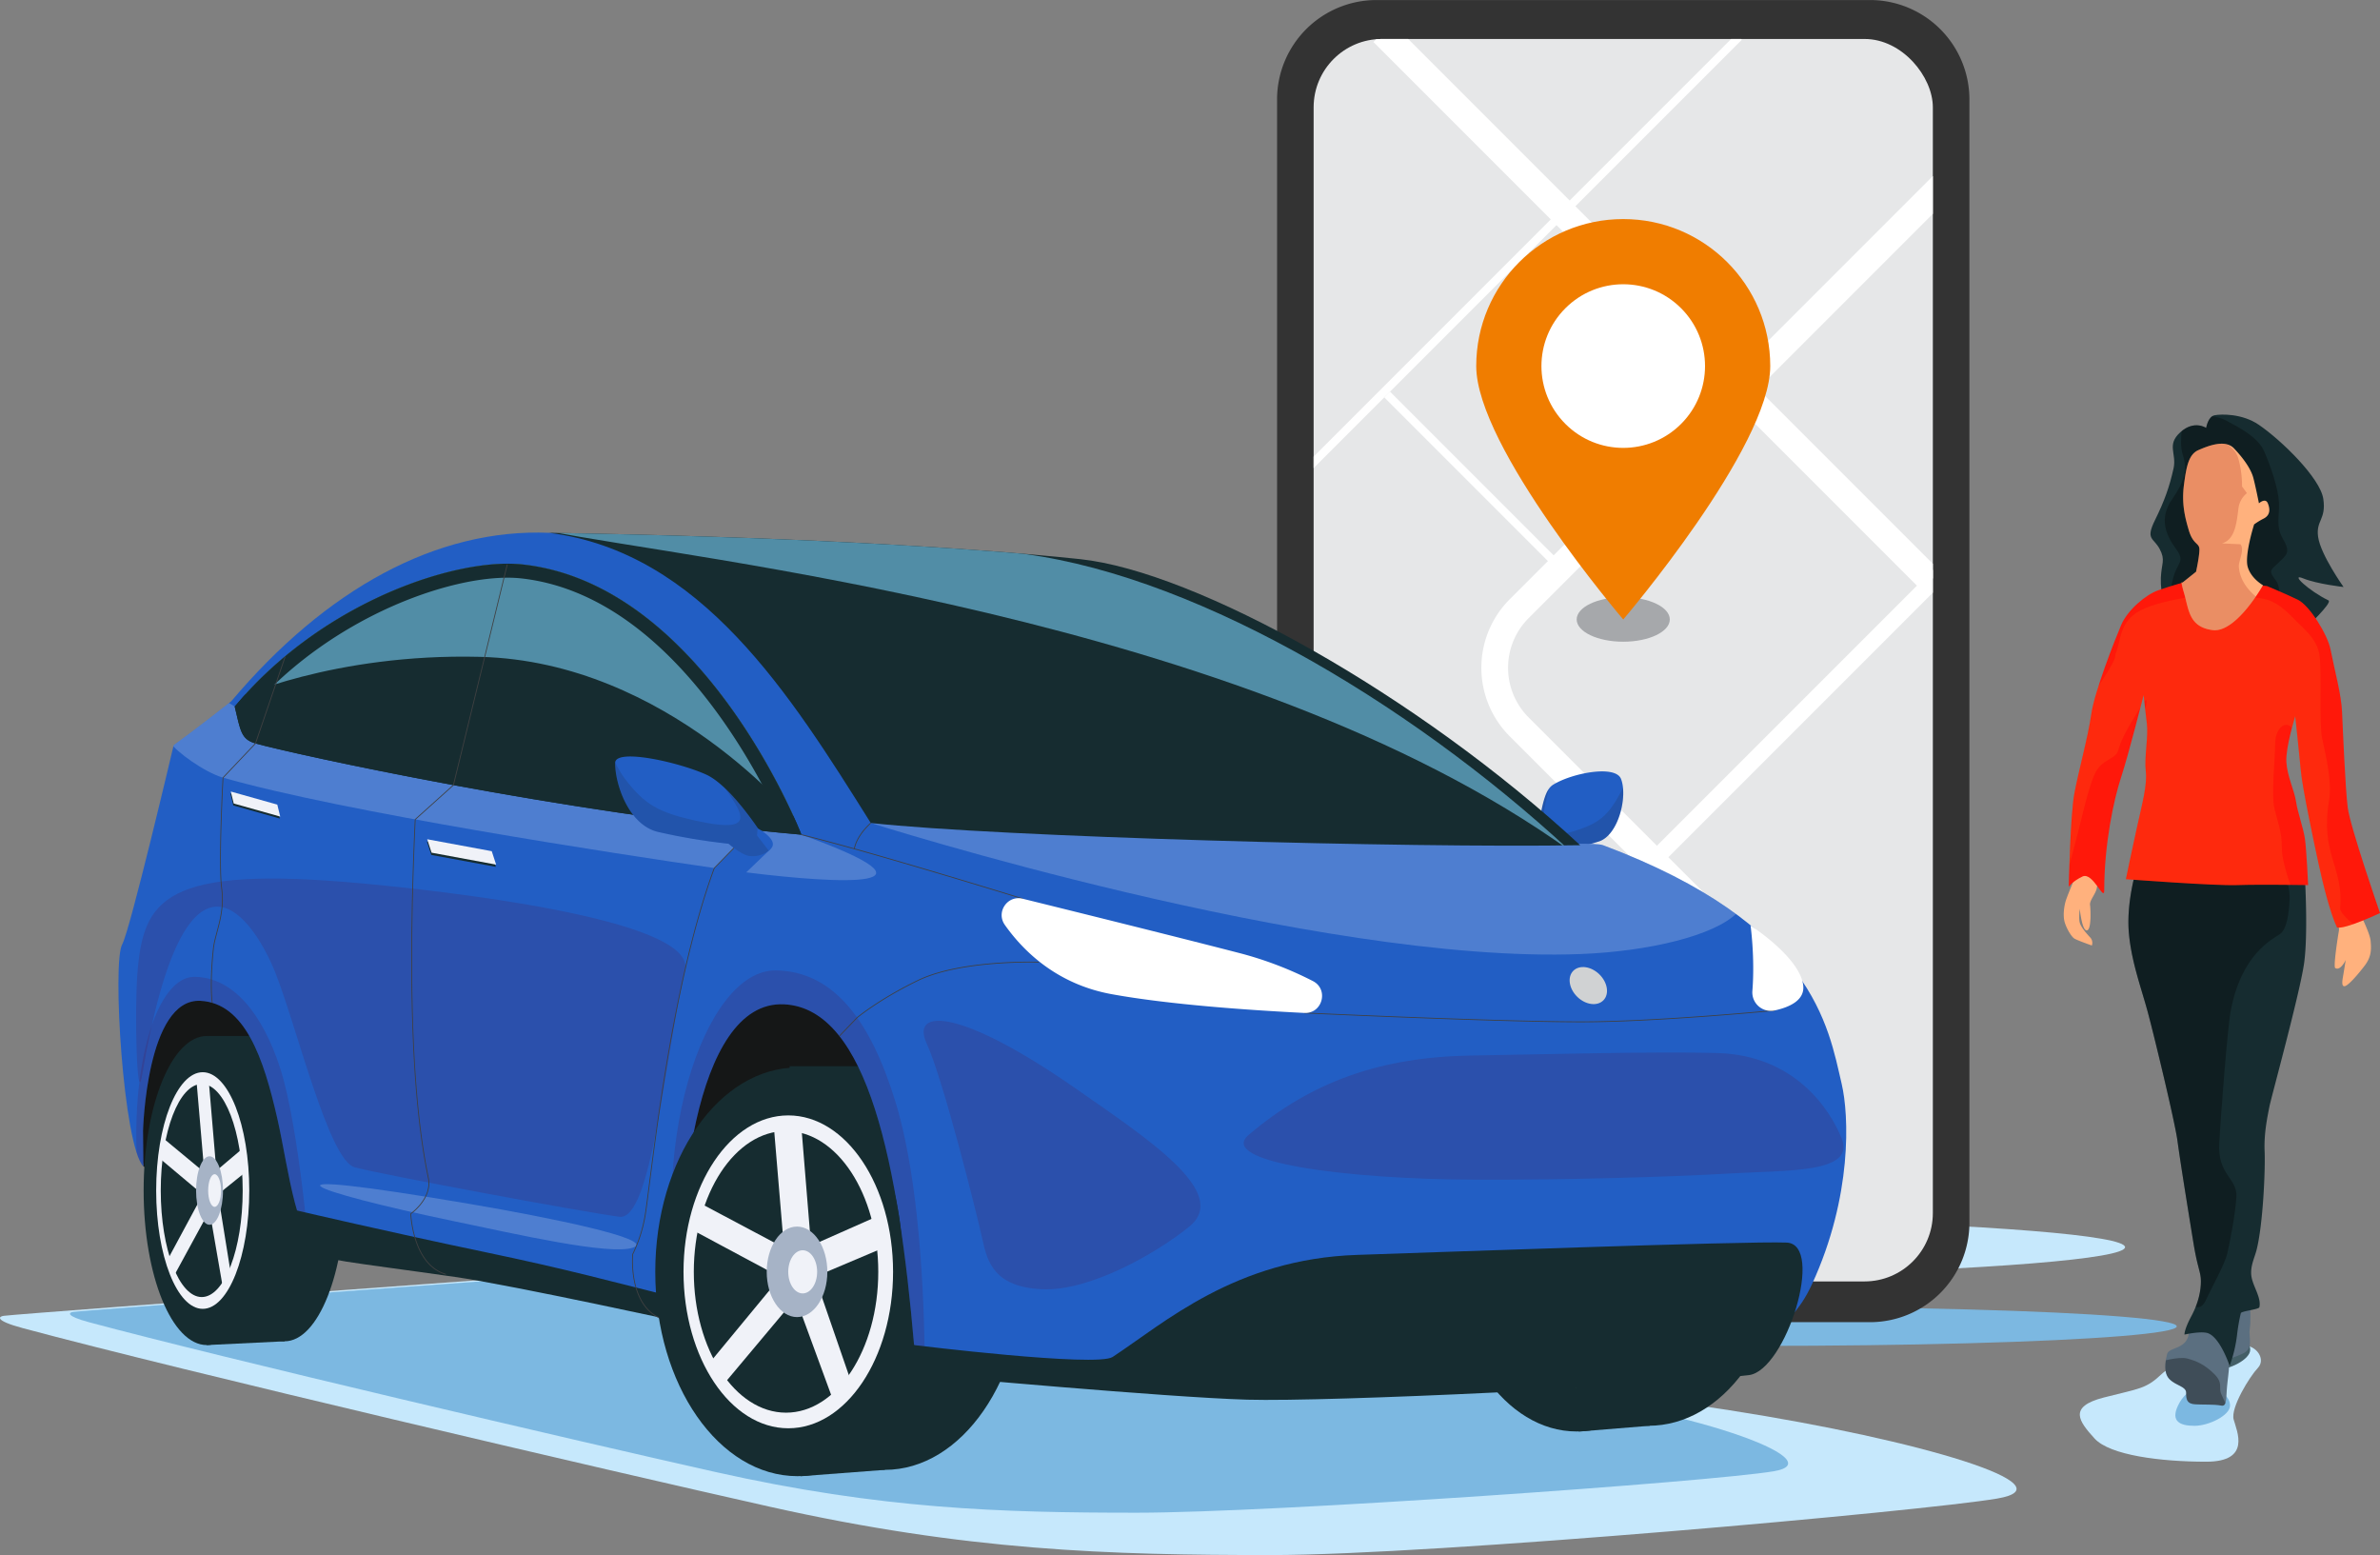 <svg xmlns="http://www.w3.org/2000/svg" viewBox="0 0 2949.78 1926.9"><rect x="0" y="0" width="2949.78" height="1926.9" fill="#808080" stroke="none"/><defs><clipPath id="g" transform="translate(-175.68 -36.55)"><path fill="none" d="M1236.94 1381.93s44.5 90.27 54.28 170.46 7.32 163.55 7.32 163.55l10 25.71 18.6 18.82-82.39 132.72-239.5-21.66-67.15-403.75 153.13-127.08 119.27-6z"/></clipPath><clipPath id="a" transform="translate(-175.68 -36.55)"><rect width="767.46" height="1539.53" x="1803.8" y="84.84" fill="none" rx="84.67"/></clipPath><clipPath id="c" transform="translate(-175.68 -36.55)"><path fill="#225ec4" d="M353.4 1481.82l-.43-44.14s4.16-164.53 71.23-161c55.09 2.9 78.29 71 95.32 146.43 14.33 63.4 23.88 158.87 58.72 164.19 74.94 11.43 165.45 27 243.2 38.78C898.28 1637.68 1023 1671 1023 1671c-11.39-130.94 11.6-395.79 124.68-390 104.54 5.36 141.71 200.79 160.92 422.19 23.3 13.15 233.28 24.34 329.1 24.34 102.21 0 588.86-15.86 649.5-23.2s103.94-10.58 134.42-76.83c50-108.74 45.77-209 36.65-247.91-16.67-71-34.79-197.9-295.75-295.76-8.77-3.29-54.17-.71-63.79-2.9C1903 902.64 1688.4 764.19 1512.26 740.27c-171.65-23.31-449.79-34.9-656-43.5-139.17-5.8-276.58 69.59-394 208.77-41.31 32.62-71.35 54.37-71.35 54.37s-54 229.42-63.79 246.82c-12.49 22.1 1.4 249.72 26.28 275.09z"/></clipPath><clipPath id="d" transform="translate(-175.68 -36.55)"><path fill="#162c30" d="M2134.21 1083.86c-211.67 3.63-720.54-10.15-879.29-27.54-100-159.48-210.22-335.63-398.69-359.55 275.46 4.35 512.91 17.21 658.2 32.62C1658 744.61 1932 896.84 2134.21 1083.86z"/></clipPath><clipPath id="e" transform="translate(-175.68 -36.55)"><path fill="#162c30" d="M1169 1070.81c-294.31-26.09-632.62-100.5-676.64-113.08-17.76-5.07-18.53-15.22-25.78-45.67C575.3 781.58 741.7 727.22 822.89 735.92c226.17 24.23 346.11 334.89 346.11 334.89z"/></clipPath><clipPath id="f" transform="translate(-175.68 -36.55)"><path fill="#225ec4" d="M1050.37 996.08c23 10.21 49.41 44.65 64.94 67.21 0 0 26.48 14.19 15.72 25a31.94 31.94 0 01-26.71 8.91c-7.12-1-18.75-9.16-25.66-15.16a751.8 751.8 0 01-87.48-14.65c-36.75-8.78-53.32-59.9-53.08-85.48.18-18.37 77.19-1.43 112.27 14.17z"/></clipPath><clipPath id="b" transform="translate(-175.68 -36.55)"><path fill="#225ec4" d="M2100.47 1009c-15 9.45-13.66 45.42-23.79 66.29 0 0-17.3 13.12-10.27 23.08 3.87 5.49 10.17 9.61 17.44 8.24 4.65-.88 12.25-8.47 16.76-14a360.88 360.88 0 0057.13-13.55c24-8.11 35.54-56 27-77.45-7.09-17.67-61.36-7-84.27 7.39z"/></clipPath><clipPath id="h" transform="translate(-175.68 -36.55)"><path fill="#5b6f80" d="M2941.47 1711.3s-21.74-29.82-27-29.82-26.29-6.24-25.86 2c1.37 25.76-24.73 21.45-27 30.87s-4.87 23.69 3.38 31.54 20.23 8.64 20.23 16.49.75 13.34 10.5 14.13 25.48 0 32.23 1.57 6.74-4.71 7.49-17.27 3-25.12 3-33.76a44.68 44.68 0 013.03-15.75z"/></clipPath><clipPath id="i" transform="translate(-175.68 -36.55)"><path fill="#162c30" d="M2910 566.78s2.25-14.13 10.49-15.7 34.22-2.22 54.71 11.78c28 19.11 76.21 66 80 91.9s-9.44 26.36-6.43 47.18c3.22 22.21 31.52 61.95 31.52 61.95s-32.75-3.6-50-10.66 7.23 15.64 31.32 27.27c5.49 2.65-28.31 34.31-28.31 34.31l-142 1.6-30.73-15.7s-7.49-29-6.74-47.88 6-22-1.5-36.11-17.84-11.17-5.85-35.5 18-41.4 23.08-64.2c4.18-18.61-9-29 8.25-44.74s32.19-5.5 32.19-5.5z"/></clipPath><clipPath id="j" transform="translate(-175.68 -36.55)"><path fill="#162c30" d="M3032.46 1124.92s4 68-1 104.66-41 167.47-43 177.93-7 32.45-6 55.48-2 91.06-10 122.46c-2.49 9.74-8.39 21-6.25 33.23 2.19 12.52 12.42 26.06 9.74 37.68-.63 2.73-22.43 4.74-23 7.32a239.47 239.47 0 00-4.49 25.38 169.18 169.18 0 01-9.37 39.9s-11.37-34.43-26.48-40.3c-8.44-3.28-29.48 1.57-29.48 1.57s-.5-6 8.49-22.77 11.87-31.78 11.87-43.29-4-15.7-9-46.05-17-104.67-20-127.69-29.23-131.88-37.23-161.19-20.11-61.75-23.11-97.34 8-73.26 8-73.26z"/></clipPath><clipPath id="k" transform="translate(-175.68 -36.55)"><path fill="#ff180a" d="M3125.46 1167.94s-42.22 20-53.21 17.93c-8.62-17.67-17.86-55.72-22.86-78.75s-20-93.15-22-115.13-7-68-7-68-12 38.72-11 56.52 10 35.58 12 49.19 9 32.45 11 46 4 57.57 4 57.57-59-1-87.94 0-137.92-7.33-137.92-7.33 6.63-32.44 13.62-63.84 13-53.39 11-70.13 3.37-42.91 1.38-58.61-4-35.59-4-35.59-18.87 74.43-27.86 101.64-21 82.69-21 140.25c0 15.24-14-23.28-27-17s-17 12.82-17 12.82 1.88-88 6.88-115.25 17-70.13 21-98.39 29.1-92 37.1-110.83 30.86-37.79 45.85-43 30-9.42 30-9.42 30-8.37 49-4.18 56 8.37 56 8.37 23.1 9.54 38.09 16.86 37 43.81 40.47 61.23c6.05 30.36 13.38 55.88 14.38 77.86s4 94.2 7 118.28 40.02 130.93 40.02 130.93z"/></clipPath><clipPath id="l" transform="translate(-175.68 -36.55)"><path fill="#ffb17d" d="M2975.44 660.2s8-7.33 11 0 3 14.65-5 18.84a85.12 85.12 0 00-12 7.32s-12 37.68-8 52.34 19 23 19 23-33.36 59.52-62.59 55.59-29.23-25.12-35.34-46.17c-5-17-2-12.56-2-12.56l17-13.6s5-23 4-29.31-8-5.23-13-22-9-33.49-6-56.52 6-37.68 18-42.91 33-13.61 44-2.09 21 25.12 24 36.63 6.93 31.44 6.93 31.44z"/></clipPath></defs><ellipse cx="1775.05" cy="1545.35" fill="#c6e8fc" rx="858.75" ry="40.21"/><ellipse cx="2181" cy="1643.48" fill="#7cb8e1" rx="516.87" ry="24.2"/><path fill="#333" d="M1705.9 1638.3a123.22 123.22 0 01-123.1-123.13v-1392A123.22 123.22 0 011705.9.05h611.86a123.25 123.25 0 01123.14 123.12v1392a123.25 123.25 0 01-123.14 123.13z"/><g clip-path="url(#a)"><path fill="#e6e7e8" d="M1525.71 42.13h970.14v1560.7h-970.14z"/><path fill="none" stroke="#fff" stroke-miterlimit="10" stroke-width="33.105" d="M2499.24 137.86l-616.35 616.35a103.56 103.56 0 000 146.47l211.69 211.69a431.36 431.36 0 01126.34 305v188.28"/><path fill="none" stroke="#fff" stroke-miterlimit="10" stroke-width="10.032" d="M2155.33 45.67l-627.54 627.55"/><path fill="none" stroke="#fff" stroke-miterlimit="10" stroke-width="20.064" d="M2495.7 620.04l-663 662.99-313.77-313.77"/><path fill="none" stroke="#fff" stroke-miterlimit="10" stroke-width="33.105" d="M2392.88 719.31L1713.93 40.36"/><path fill="none" stroke="#fff" stroke-miterlimit="10" stroke-width="10.032" d="M1928.43 698.04l-209.18-209.19M1832.7 1283.03l156 156-159.55 159.55"/></g><ellipse cx="2011.85" cy="767.55" fill="#a6a8ab" rx="57.71" ry="27.6"/><path fill="#f07d00" d="M2194.05 453.6c0 100.63-182.2 314-182.2 314s-182.2-213.32-182.2-314 81.58-182.15 182.2-182.15 182.2 81.53 182.2 182.15z"/><circle cx="2187.53" cy="490.15" r="101.38" fill="#fff" transform="rotate(-45 2055.57 683.945)"/><path fill="#c6e8fc" d="M4.56 1630.45c-5.63.69-12.66 5.48 23.85 15.29 196.21 52.7 724.13 176.08 925.21 221.13 244.72 54.83 420 60 622.09 60s807.74-54.44 899.55-70-91.94-72.09-331.59-109.42c-253.63-39.47-1304.21-179.16-1304.21-179.16s-803.32 58.29-834.9 62.16z"/><path fill="#7cb8e1" d="M90.58 1625.61c-4.73.58-10.63 4.6 20 12.83 164.67 44.23 607.72 147.77 776.47 185.58 205.38 46 352.46 50.37 522.08 50.37s712.31-38.32 789.35-51.38-110-80.15-312.7-99.19-1094.52-150.37-1094.52-150.37-674.18 48.9-700.68 52.16z"/><ellipse cx="2043.17" cy="1539.8" fill="#162c30" rx="166.04" ry="226.86"/><path fill="#162c30" d="M2044.94 1312.94h-99.68l11.38 460.9 88.3-7.19v-453.71z"/><ellipse cx="1954.07" cy="1544.08" fill="#162c30" rx="159.84" ry="229.65"/><ellipse cx="1943.77" cy="1544.08" fill="#f0f2f8" rx="117.8" ry="175.83"/><ellipse cx="1941.24" cy="1544.08" fill="#162c30" rx="103.69" ry="158.29"/><path fill="#f0f2f8" d="M1926.93 1373.79l12.01 143.24-97.64-51.88-8.17 30.33 101.75 54.52-80.42 97.37 13.69 26.6 83.97-100.13 45.06 122.8 19.61-22.12-43.1-124.85 83.65-35.39-6.18-35.84-81.78 36.22-11.67-142.72-30.78 1.85z"/><path fill="#a6b3c6" d="M1987.68 1544.08c0 28.1-15.26 50.87-34.08 50.87s-34.09-22.77-34.09-50.87 15.26-50.88 34.09-50.88 34.08 22.78 34.08 50.88z"/><ellipse cx="1959.96" cy="1544.08" fill="#f0f2f8" rx="16.25" ry="24.25"/><path fill="#225ec4" d="M1924.79 972.45c-15 9.45-13.66 45.42-23.79 66.29 0 0-17.3 13.12-10.27 23.08 3.87 5.49 10.17 9.61 17.44 8.24 4.65-.88 12.25-8.47 16.76-14a360.88 360.88 0 0057.13-13.55c24-8.11 35.54-56 27-77.45-7.09-17.67-61.36-7-84.27 7.39z"/><g clip-path="url(#b)"><path fill="#231f20" d="M1922.2 965.81c-8.3 40.44-26 81.28 29.59 63.78 29.92-9.42 41.07-18.53 56.7-47.35 12.44-22.95 16.48-55.6 16.48-55.6l5.43 118-126.47 31.57-13.2-9.26 11.14-20.25-.72-17.16z" opacity=".15"/></g><path fill="#151717" d="M177.72 1445.27l206.6 99.32 473.47 89.86 335.78-11.26 542.09-27.07-157.9-407.25-1378.53 35.68a932.73 932.73 0 01-19.44 96.55c-13.47 52.5-2.07 124.17-2.07 124.17z"/><ellipse cx="1096.62" cy="1571.21" fill="#162c30" rx="173.01" ry="250.09"/><path fill="#162c30" d="M1096.62 1321.12H978.65l13.47 508.09 104.5-7.92v-500.17zM428.09 1472.85c0 104.47-33.74 189.15-75.34 189.15s-75.34-84.68-75.34-189.15 33.73-189.15 75.34-189.15 75.34 84.68 75.34 189.15z"/><path fill="#162c30" d="M352.75 1283.7h-94.66l-1.79 382.97 96.45-4.67v-378.3z"/><path fill="#162c30" d="M334.56 1475.18c0 105.75-35 191.49-78.26 191.49s-78.27-85.74-78.27-191.49 35.05-191.48 78.27-191.48 78.26 85.75 78.26 191.48z"/><path fill="#f0f2f8" d="M308.94 1475.18c0 81-25.83 146.61-57.68 146.61s-57.69-65.64-57.69-146.61 25.83-146.61 57.69-146.61 57.68 65.64 57.68 146.61z"/><path fill="#162c30" d="M300.79 1475.18c0 72.9-22.73 132-50.77 132s-50.78-59.09-50.78-132 22.73-132 50.78-132 50.77 59.11 50.77 132z"/><path fill="#f0f2f8" d="M243.01 1333.19l10.24 119.44-52.17-43.26-4 25.29 54.18 45.46-43.74 81.18 6.71 22.18L259.7 1500l17.71 102.39 9.6-18.45-16.75-104.09 36.61-29.52-3.03-29.87-35.69 30.19-10.06-118.99-15.08 1.53z"/><path fill="#a6b3c6" d="M276.39 1475.18c0 23.43-7.48 42.43-16.69 42.43s-16.69-19-16.69-42.43 7.47-42.42 16.69-42.42 16.69 18.99 16.69 42.42z"/><path fill="#f0f2f8" d="M274 1475.18c0 11.17-3.57 20.22-8 20.22s-8-9-8-20.22 3.56-20.22 8-20.22 8 9.05 8 20.22z"/><path fill="#225ec4" d="M177.72 1445.27l-.43-44.14s4.16-164.53 71.23-161c55.09 2.9 78.29 71 95.32 146.43 14.33 63.4 23.88 158.87 58.72 164.19 74.94 11.43 165.45 27 243.2 38.78 76.84 11.6 201.56 44.92 201.56 44.92-11.39-130.94 11.6-395.79 124.68-390 104.54 5.36 141.71 200.79 160.92 422.19 23.3 13.15 233.28 24.34 329.1 24.34 102.21 0 588.86-15.86 649.5-23.2s103.94-10.58 134.42-76.83c50-108.74 45.77-209 36.65-247.91-16.67-71-34.79-197.9-295.75-295.76-8.77-3.29-54.17-.71-63.79-2.9-195.73-178.29-410.33-316.74-586.47-340.66-171.65-23.31-449.79-34.9-656-43.5-139.17-5.8-276.58 69.59-394 208.77-41.31 32.62-71.35 54.37-71.35 54.37s-54 229.42-63.79 246.82c-12.49 22.1 1.4 249.72 26.28 275.09z"/><g clip-path="url(#c)"><path fill="#fff" d="M2031.74 1031.36c249.36 72.49 97.38 144.1-72.49 150.78-328.06 12.9-880-162.37-880-162.37z" opacity=".2"/><path fill="#610024" d="M1145.93 1714.21s4.35-217.47-36.24-349.4c-30.11-97.83-74.95-161.2-147.88-162.37-89.89-1.45-163.82 224.71-113.08 436.38 16.5 68.85 297.2 75.39 297.2 75.39zM385.46 1576.05s-13.72-177.55-38.5-253.36c-21.73-66.49-57.8-111.44-105.33-112.28-58.57-1-92.87 165.1-59.8 316.78 10.76 49.33 203.63 48.86 203.63 48.86z" opacity=".15"/><path fill="#fff" d="M993.32 1034.26L327.53 898.35l-43.49-27.19-71.76 50c5.08 9.37 40.85 35.73 64.15 42.41 147.88 42.4 486.26 94.31 608.9 112l28.47-28.84 41.55 5-30.46 29.21c117.84 14.64 257.16 21.51 68.43-46.68z" opacity=".2"/></g><path fill="#fff" d="M583.32 1491.98c96.2 16.37 230.27 43.56 201.61 53.81s-145.61-16.69-221.78-32.5c-181.83-37.74-266.5-70.09 20.17-21.31z" opacity=".2"/><path fill="#162c30" d="M1157.53 1705.1c-14.14-8.7-21.93-21-24.65-38.43 0 0 226.21 27.79 246.1 14.74 63.51-41.66 151.9-121.6 303.37-126.48 76.79-2.47 484.22-17.41 532.06-15.24s-1 158.55-46.8 164.2c-114.79 14.15-520.46 33.34-621.95 30.44-100.09-2.88-388.13-29.23-388.13-29.23z"/><path fill="#162c30" fill-rule="evenodd" d="M289.18 998.03l57.64 16.19-3.64-14.85-57.64-16.2 3.64 14.86z"/><path fill="#f0f2f8" fill-rule="evenodd" d="M289.68 995.63l57.63 16.2-3.63-14.85-57.64-16.2 3.64 14.85z"/><path fill="#162c30" fill-rule="evenodd" d="M534.54 1059.34l80.01 14.78-5.44-16.65-80.01-14.79 5.44 16.66z"/><path fill="#f0f2f8" fill-rule="evenodd" d="M534.9 1056.56l80.01 14.8-5.44-16.65-80.01-14.8 5.44 16.65z"/><ellipse cx="2144.19" cy="1257.58" fill="#d0d2d3" rx="19.53" ry="26.12" transform="rotate(-45.87 2013.427 1446.93)"/><path fill="#610024" d="M849.01 1202c-25.65 110.62-41.13 311.06-81.47 305.68-48.93-6.52-296.12-52.62-328-61.32s-71.58-173.64-98.22-241c-24.65-62.34-110.19-198.62-165.28 127.58-6.77 40.13-9.21-82.39-5.8-126.13 7.25-92.79 32.33-134.88 279.08-112.12 89.54 8.24 414.61 42.95 399.69 107.31zM1148.49 1292.88c-20.31-44.11 42-43.77 185.91 56.71 88.24 61.62 191 128.46 139.72 170.18-41.32 33.62-124 80.54-182.78 77.73s-67.51-33.56-73.52-60.92c-7.71-35.01-49.02-199.58-69.33-243.7zM2128.88 1304.83c-73.76-2.23-218.92 1.64-305.9 3.09-111 1.85-197.54 32-275.46 98.4-39.15 33.34 117.39 55 283.43 55.46 107.93.32 237-3.27 311-7.62s158-.14 140.62-43.49c-14.51-36.22-58.01-102.94-153.69-105.84z" opacity=".15"/><path fill="#162c30" d="M1958.53 1047.31c-211.67 3.63-720.54-10.15-879.29-27.54-100-159.48-210.22-335.63-398.69-359.55 275.46 4.35 512.91 17.21 658.2 32.62 143.57 15.22 417.57 167.45 619.78 354.47z"/><g clip-path="url(#d)"><path fill="#518da6" d="M1945.48 1053.84c-406.66-291.39-1094.58-361-1265.65-395.79 275.46 4.35 424.32 12.11 569.76 26.09 218.6 21.02 493.65 182.67 695.89 369.7z"/></g><path fill="#162c30" d="M366.68 1499.64s121 28.19 232.69 51.47c104.38 21.74 159.47 37 246.1 58.71 3.62 8.7 12 22.48 12 22.48l1.4 9.06s-225-49.13-294.66-59.08c-131.93-18.85-169.07-21.36-179.37-31.9s-18.16-50.74-18.16-50.74zM993.32 1034.26c-294.31-26.09-632.62-100.5-676.64-113.08-17.76-5.07-18.53-15.22-25.78-45.67 108.72-130.48 275.12-184.84 356.31-176.14 226.17 24.23 346.11 334.89 346.11 334.89z"/><g clip-path="url(#e)"><path fill="#518da6" d="M987.91 1016.87S828.32 819.75 595.02 813.9c-182.64-4.58-304.14 52.47-304.14 52.47s9.83-214.85 227.3-214.85 371.14 49.3 408.84 118.93 60.89 246.42 60.89 246.42z"/></g><path fill="#162c30" d="M290.88 875.51c7.25 30.45 8 40.6 25.78 45.67 44 12.58 382.33 87 676.64 113.08 0 0-119.92-310.66-346.09-334.89a166.74 166.74 0 00-17.83-.9c-85.88-.02-237.21 55.5-338.5 177.04zm18.95 4.58c54.9-63.4 118.88-101.76 163.54-123 55.23-26.22 112.1-41.26 156-41.26a153.57 153.57 0 0116 .79c48.4 5.19 95.79 25.09 140.85 59.14 36.7 27.73 71.95 64.84 104.75 110.28 36.12 50 61.23 99.16 74.65 128.12-147.13-14.47-297.95-39.56-401.33-58.66-126.45-23.31-221.97-45.05-242.85-51.05-4.37-1.25-4.84-2.09-5.49-3.27-2.01-3.62-3.84-11.32-6.12-21.09z"/><path fill="none" stroke="#404041" stroke-linejoin="round" stroke-width=".995" d="M628.72 699.37l-66.75 273.44-47.36 42.56c-7.61 165.27-7 333.43 16.25 444 5.39 25.63-21.74 44.58-21.74 44.58s2.17 63.07 43.49 75M353.41 813.71l-36.75 107.47-40.23 42.41s-5.86 106.18-1.63 137.57-8.3 55.37-10.33 74.3c-4.77 44.37-1.44 67.19-1.44 67.19M931.68 1028.18l-46.35 47.4c-56.54 153.32-78.65 388.81-85.89 431.31a175.23 175.23 0 01-15.23 47.12s-6 61.22 33.71 79.37M1267.45 1113.59s-186.13-57.58-274.13-79.33M1079.24 1019.77c-18.85 17.39-20.3 31.89-20.3 31.89M1616.54 1255.13s265.7 12.36 359.94 10.91 223.09-14 223.09-14M1287.44 1192.24s-95.84-3.35-149.48 22.52c-47.94 23.12-75.64 46.17-75.64 46.17l-21.9 22.77"/><path fill="#225ec4" d="M874.69 959.53c23 10.21 49.41 44.65 64.94 67.21 0 0 26.48 14.19 15.72 25a31.94 31.94 0 01-26.71 8.91c-7.12-1-18.75-9.16-25.66-15.16a751.8 751.8 0 01-87.48-14.65c-36.75-8.78-53.32-59.9-53.08-85.48.18-18.37 77.19-1.43 112.27 14.17z"/><g clip-path="url(#f)"><path fill="#231f20" d="M884.82 957.95c32.89 45.82 62.15 77.78-23 58.87-45.81-10.18-62.88-20-86.81-51.2-19.05-24.81-25.23-60.1-25.23-60.1l-8.32 127.62 193.64 34.14 20.22-10-17-21.91 1.12-18.55z" opacity=".15"/></g><path fill="#fff" d="M1616.54 1255.13c22.48 1.13 30.68-29.16 10.68-39.49a445.05 445.05 0 00-92.75-35.13c-73.16-18.93-199.31-50.2-267-66.92-18.83-4.65-33.3 16.58-22.1 32.42 23 32.61 64.57 73.53 132.45 85.87 71.5 13.01 171.16 19.87 238.72 23.25zM2171.9 1227.92a22.89 22.89 0 0027.67 24.12c18.4-4 37.65-12.68 35.32-31.29-4.35-34.8-65.24-73.94-65.24-73.94s5.58 39.54 2.25 81.11z"/><g clip-path="url(#g)"><ellipse cx="988.35" cy="1575.93" fill="#162c30" rx="176.2" ry="253.17"/><ellipse cx="977.01" cy="1575.93" fill="#f0f2f8" rx="129.86" ry="193.84"/><ellipse cx="974.22" cy="1575.93" fill="#162c30" rx="114.31" ry="174.5"/><path fill="#f0f2f8" d="M958.44 1388.2l13.24 157.9-107.64-57.19-9.01 33.44 112.17 60.1-88.65 107.34 15.09 29.33 92.57-110.39 49.68 135.38 21.61-24.39-47.51-137.63 92.22-39.02-6.82-39.5-90.15 39.92-12.86-157.33-33.94 2.04z"/><path fill="#a6b3c6" d="M1025.41 1575.93c0 31-16.82 56.08-37.57 56.08s-37.57-25.11-37.57-56.08 16.82-56.09 37.57-56.09 37.57 25.11 37.57 56.09z"/><path fill="#f0f2f8" d="M1012.77 1575.93c0 14.76-8 26.73-17.91 26.73s-17.91-12-17.91-26.73 8-26.74 17.91-26.74 17.91 11.97 17.91 26.74z"/></g><path fill="#c6e8fc" d="M2779.4 1666.76c18 0 29 17.8 19 28.26s-34 49.19-30 63.85 22 52.33-34 52.33-119.42-7.85-138.41-28.78-33.48-39.26 11.49-50.77 52-10.46 71.95-29.3 99.97-35.59 99.97-35.59z"/><path fill="#0e2529" d="M2724.44 1672.52c-9.5 19.88 2.68 25.12 20.48 25.12s44-13 44-25.12-14.43-22-32.23-22-27.07 11.14-32.25 22z" opacity=".7"/><path fill="#7cb8e1" d="M2699.45 1741.6c-9.49 19.88 2.69 25.12 20.49 25.12s44-13 44-25.12-14.43-22-32.23-22-27.07 11.14-32.26 22z"/><path fill="#5b6f80" d="M2789.02 1621.38s.75 17.27-.75 25.9 5.25 23.55-8.24 29.83-22.49 7.85-22.49 7.85-37.47-3.14-34.47-12.56 17.23-44 17.23-44l16.49-12.56z"/><path fill="#5b6f80" d="M2765.79 1674.75s-21.74-29.82-27-29.82-26.29-6.24-25.86 2c1.37 25.76-24.73 21.45-27 30.87s-4.87 23.69 3.38 31.54 20.23 8.64 20.23 16.49.75 13.34 10.5 14.13 25.48 0 32.23 1.57 6.74-4.71 7.49-17.27 3-25.12 3-33.76a44.68 44.68 0 013.03-15.75z"/><g clip-path="url(#h)"><path d="M2711.07 1683.39c-11.12-3-35.1 4.31-35.1 4.31s11.12 35.72 13.37 37.29 16.49 18.84 23.23 20.41 49.47 2.36 49.47 2.36-5.25-12.56-9-20.41 3-13.35-9-25.12-21.84-15.78-32.97-18.84z" opacity=".31"/></g><path fill="#162c30" d="M2734.32 530.23s2.25-14.13 10.49-15.7 34.22-2.22 54.71 11.78c28 19.11 76.21 66 80 91.9s-9.44 26.36-6.43 47.18c3.22 22.21 31.52 61.95 31.52 61.95s-32.75-3.6-50-10.66 7.23 15.64 31.32 27.27c5.49 2.65-28.31 34.31-28.31 34.31l-142 1.6-30.73-15.7s-7.49-29-6.74-47.88 6-22-1.5-36.11-17.84-11.17-5.85-35.5 18-41.4 23.08-64.2c4.18-18.61-9-29 8.25-44.74s32.19-5.5 32.19-5.5z"/><g clip-path="url(#i)"><path d="M2707.63 512.96s36.72 0 51 7.85 39 19.63 47.22 37.68 18 47.1 18.74 64.37-4.5 29.05 5.25 45.53 3.74 19.63-6 29-12.74 9.42-3 22-.75 47.1-.75 47.1-112.42 3.14-120.67-14.13-11.24-15.7-6-36.11 15.74-19.63 3-36.9-20.23-37.68-4.49-60.44 19.48-36.9 13.49-55 2.21-50.95 2.21-50.95z" opacity=".31"/></g><path fill="#162c30" d="M2856.78 1088.37s4 68-1 104.66-41 167.47-43 177.93-7 32.45-6 55.48-2 91.06-10 122.46c-2.49 9.74-8.39 21-6.25 33.23 2.19 12.52 12.42 26.06 9.74 37.68-.63 2.73-22.43 4.74-23 7.32a239.47 239.47 0 00-4.49 25.38 169.18 169.18 0 01-9.37 39.9s-11.37-34.43-26.48-40.3c-8.44-3.28-29.48 1.57-29.48 1.57s-.5-6 8.49-22.77 11.87-31.78 11.87-43.29-4-15.7-9-46.05-17-104.67-20-127.69-29.23-131.88-37.23-161.19-20.11-61.75-23.11-97.34 8-73.26 8-73.26z"/><g clip-path="url(#j)"><path d="M2749.32 1074.24l83.19 10.2s6 15.7 5.25 30.61-3 36.11-12 42.39-47.9 24.44-61.07 95.72c-4.17 22.56-12.49 133.36-14.17 163.28-2.24 39.84 22.77 43.23 21.27 66.78s-8.24 56.52-11.24 69.86-18.74 40.82-26.23 57.31-17.24 6.28-17.24 6.28l-33-139s-52.46-218.23-57.71-255.91-1.88-102.83-.38-105.19 6-36.1 11.24-36.1 112.09-6.23 112.09-6.23z" opacity=".31"/></g><path fill="#ffb17d" d="M2925.43 1132.32c.75 2.36 12 24.34 12.74 33.76s1.5 18.84-7.49 30.61-19.49 23.55-24 25.12-3.86-5.26-3-10.2c1.12-6.43 3.62-22.13 3.62-22.13s-6.44 14.06-13 10c-2.5-1.57 3-37.42 4.5-45.8 1.11-6.22-3.37-11.1-1.12-11.1s27.75-10.26 27.75-10.26zM2573.92 1082.09s-11.25 26.69-13.5 33.75-3.74 18.84-1.49 26.69 8.24 18.05 12 20.41 21.73 8.63 21.73 8.63a9.9 9.9 0 00-2.25-10.2c-4.49-4.71-11.24-12.56-12.74-18.06s0-17.27 0-17.27 2.62 26.81 8.62 26.81 4.87-26 4.12-31.52 6.75-13.34 8.25-20.4 2.25-22 2.25-22z"/><path fill="#ff180a" d="M2949.78 1131.39s-42.22 20-53.21 17.93c-8.62-17.67-17.86-55.72-22.86-78.75s-20-93.15-22-115.13-7-68-7-68-12 38.72-11 56.52 10 35.58 12 49.19 9 32.45 11 46 4 57.57 4 57.57-59-1-87.94 0-137.92-7.33-137.92-7.33 6.63-32.44 13.62-63.84 13-53.39 11-70.13 3.37-42.91 1.38-58.61-4-35.59-4-35.59-18.87 74.43-27.86 101.64-21 82.69-21 140.25c0 15.24-14-23.28-27-17s-17 12.82-17 12.82 1.88-88 6.88-115.25 17-70.13 21-98.39 29.1-92 37.1-110.83 30.86-37.79 45.85-43 30-9.42 30-9.42 30-8.37 49-4.18 56 8.37 56 8.37 23.1 9.54 38.09 16.86 37 43.81 40.47 61.23c6.05 30.36 13.38 55.88 14.38 77.86s4 94.2 7 118.28 40.02 130.93 40.02 130.93z"/><g clip-path="url(#k)"><path fill="#f6921e" d="M2621.88 810.45c6.75-14.13 3.8-36.9 27-51.81s89.92-24.31 112.44-21.19 30 1.57 45 4.71 27.33 14.7 37.07 24.9 28.44 23.77 31.43 45-.65 84.17 3.1 102.22 12.82 53.36 8.78 77.17c-11.42 67.36 18.21 82.43 13.71 133.82-.69 7.86 22.83 25.12 22.83 25.12l-26.23 7.06-30.73-90.27-21.74-135.8s6.75-18.06-3-29-21.74.79-21.74 19.63-5.17 62.68-.67 80.74 9 28.21 9 47.84 12.69 51.18 12.69 51.18l-211-3.92 16.8-126.4 9.74-84s10.49-33-1.5-14.13-26.16 42-29.16 55.3-20.75 10.64-29.75 31-18 63.58-21 73.79-19 75.36-19 75.36l8.24-188.4s2.25-7.07 18-36.9 21.74-37.68 31.48-53.38 8.21-19.64 8.21-19.64z" opacity=".15"/></g><path fill="#ffb17d" d="M2799.76 623.65s8-7.33 11 0 3 14.65-5 18.84a85.12 85.12 0 00-12 7.32s-12 37.68-8 52.34 19 23 19 23-33.36 59.52-62.59 55.59-29.23-25.12-35.34-46.17c-5-17-2-12.56-2-12.56l17-13.6s5-23 4-29.31-8-5.23-13-22-9-33.49-6-56.52 6-37.68 18-42.91 33-13.61 44-2.09 21 25.12 24 36.63 6.93 31.44 6.93 31.44z"/><g clip-path="url(#l)"><path fill="#970000" d="M2752.6 547.5s16.73 3.41 21.73 21.2a125.07 125.07 0 014.45 34l6.05 8.37a28.86 28.86 0 00-10.5 18.84c-2.25 17.53-4 38.72-20.49 43.43l23 1.05c5.5 6.8-2.48 20.74-2 27.74 1.5 22 18.94 35.58 25.93 40.82l5.5 40-67.46 33.76-57.71-34.54 9.75-69.08s15.74-10.21 17.24-12.56 3.73-14.08 3.73-14.08-21.73-33.76-20.23-39.25 3.74-73 4.49-76.15 3-22.76 18-20.41 38.52-3.14 38.52-3.14z" opacity=".2"/></g></svg>